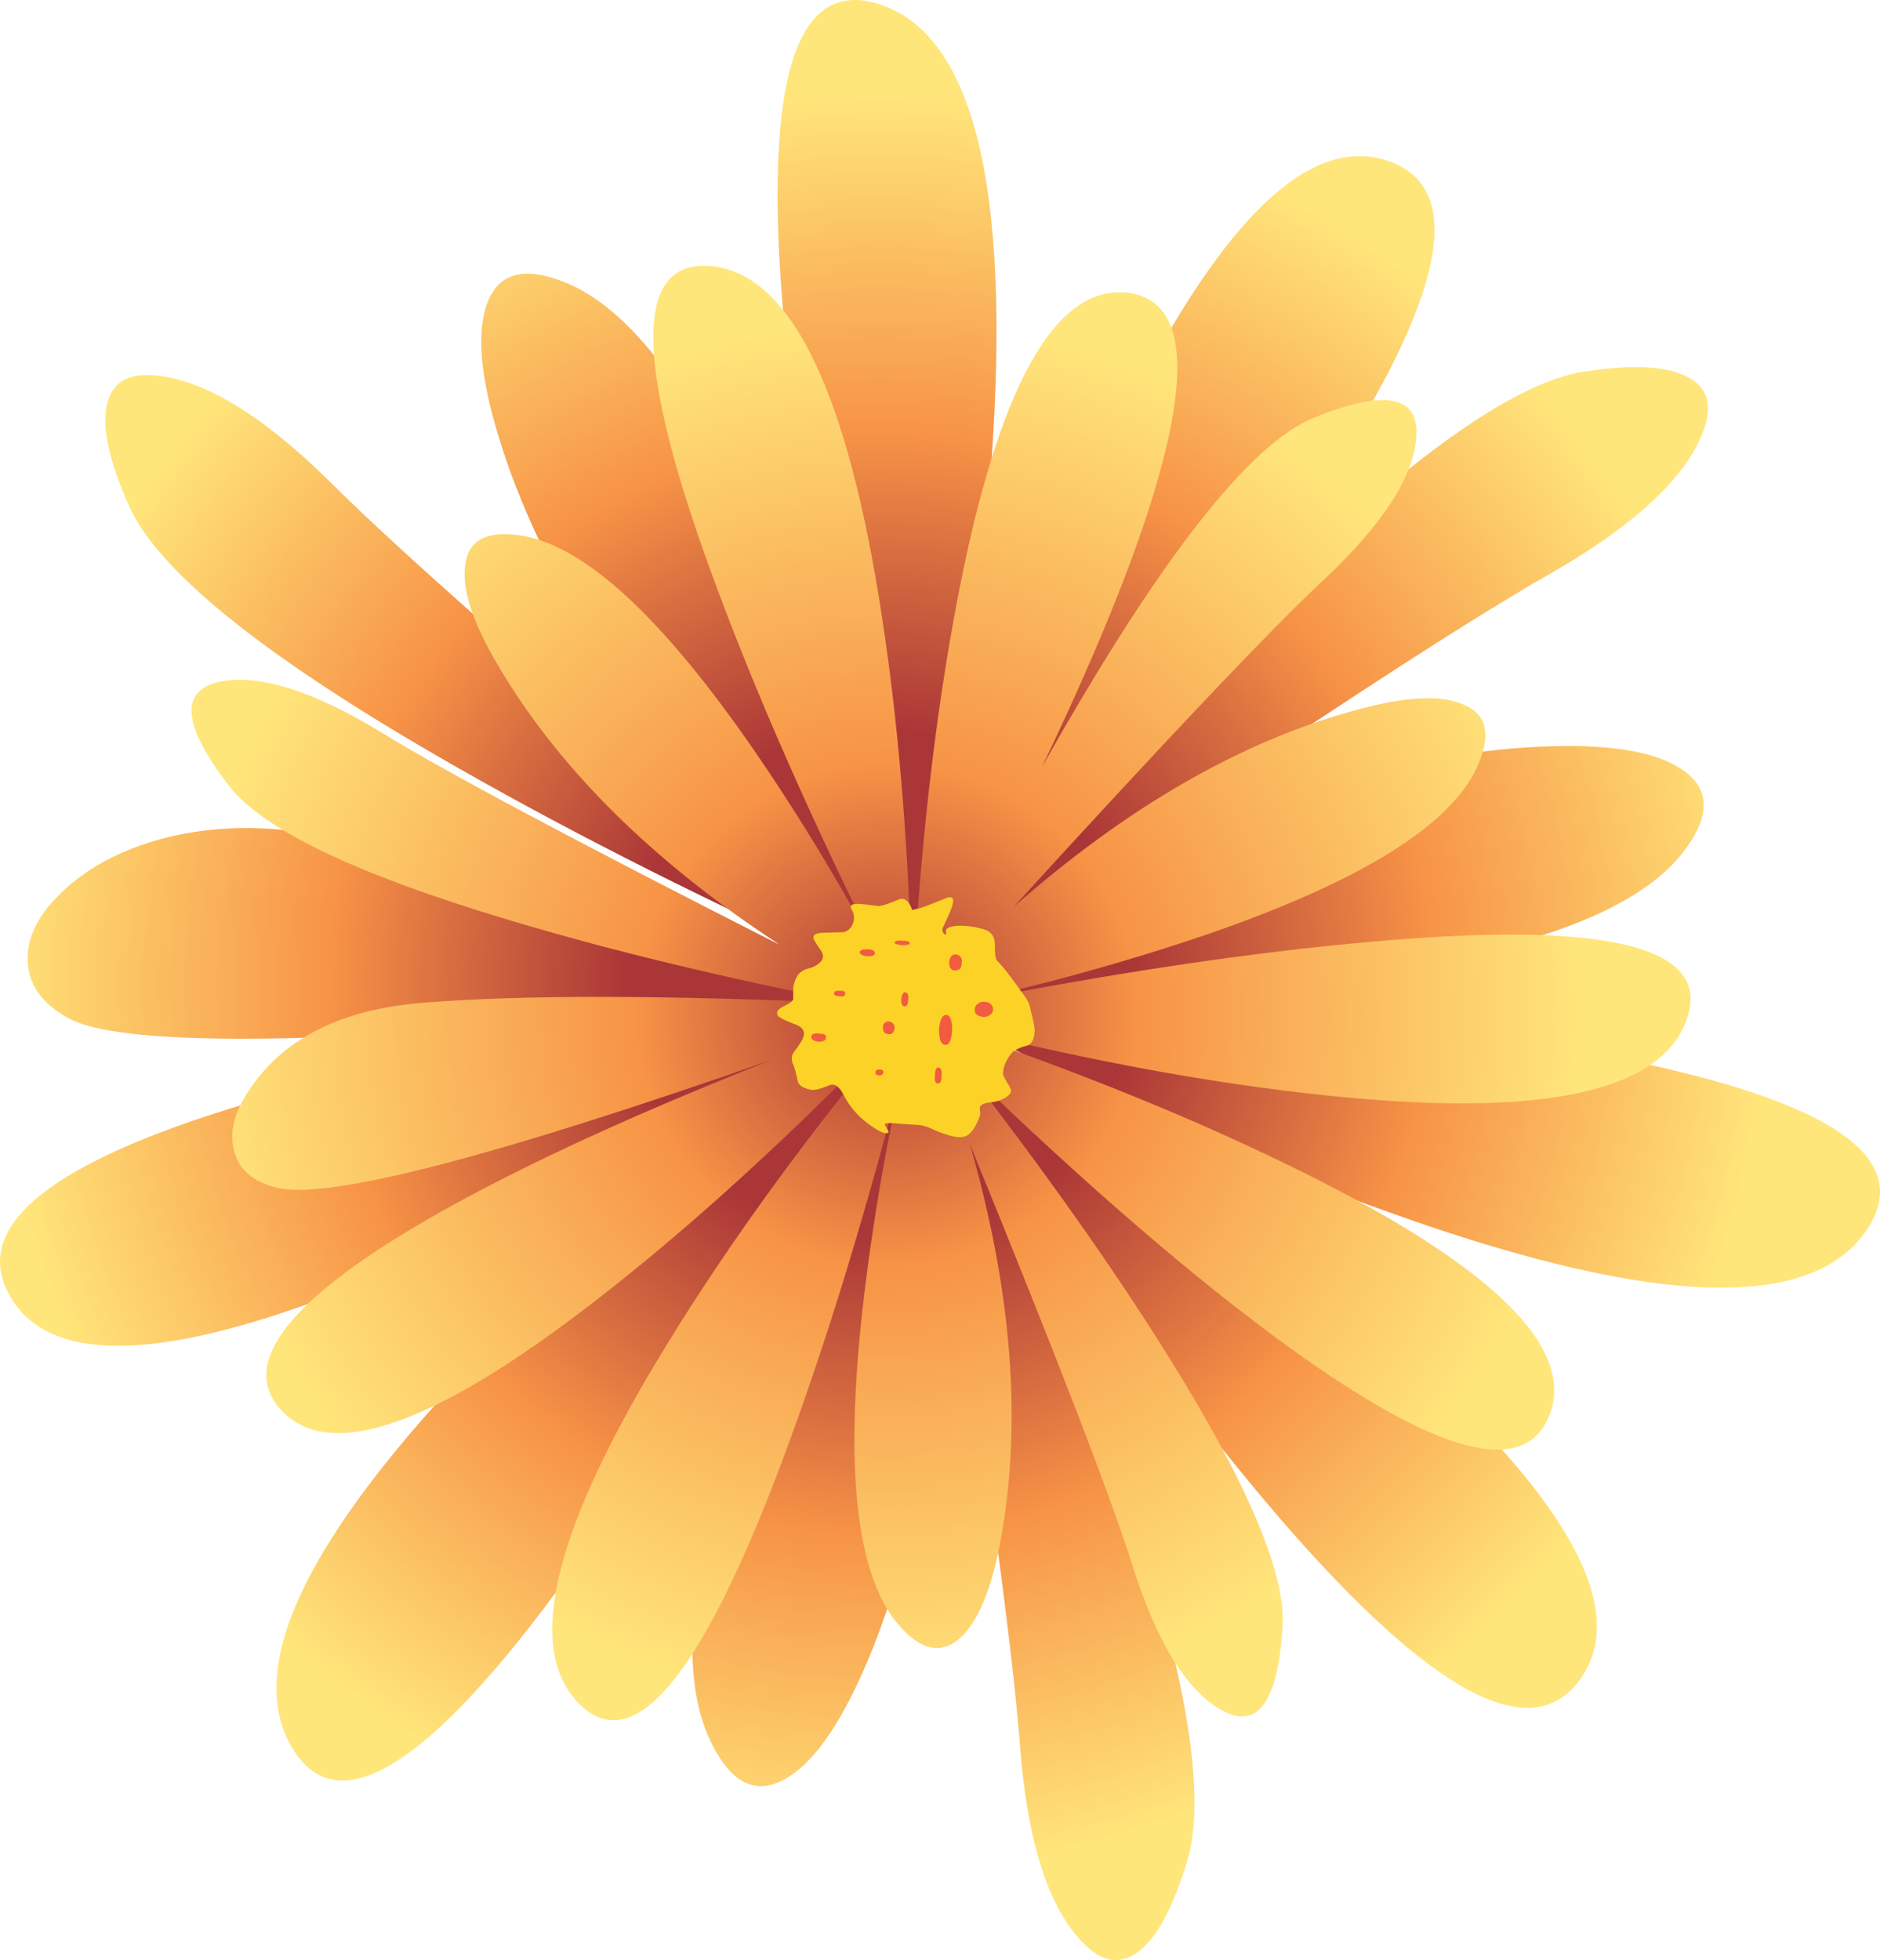<?xml version="1.0" encoding="iso-8859-1"?>
<!-- Generator: Adobe Illustrator 20.1.0, SVG Export Plug-In . SVG Version: 6.00 Build 0)  -->
<svg version="1.0" id="Layer_1" xmlns="http://www.w3.org/2000/svg" xmlns:xlink="http://www.w3.org/1999/xlink" x="0px" y="0px"
	 viewBox="0 0 933.91 973.55" enable-background="new 0 0 933.91 973.55" xml:space="preserve">
<title>flowers1_0048</title>
<radialGradient id="SVGID_1_" cx="420.78" cy="373.897" r="95.793" gradientTransform="matrix(4.24 2.68 2.68 -4.24 -2348.91 946.16)" gradientUnits="userSpaceOnUse">
	<stop  offset="0.26" style="stop-color:#AA3637"/>
	<stop  offset="0.57" style="stop-color:#F79346"/>
	<stop  offset="0.92" style="stop-color:#FFE67B"/>
</radialGradient>
<path fill="url(#SVGID_1_)" d="M281.7,140.66c-20.72-8.667-33.923-5.407-39.61,9.78c-5.513,14.547-3.513,37.12,6,67.72
	c9.693,31.607,25.57,65.467,47.63,101.58c24.229,40.007,52.729,77.265,85,111.12c-110.667-94-182.36-157.29-215.08-189.87
	c-35.6-35.447-66.017-53.673-91.25-54.68c-11.867-0.5-18.97,4.433-21.31,14.8c-2.507,11.207,1.16,27.927,11,50.16
	c14.393,32.107,65.7,73.66,153.92,124.66c57.153,33.107,123.417,66.883,198.79,101.33c-118.987-33.613-207.393-54.85-265.22-63.71
	c-25.567-3.847-49.55-2.76-71.95,3.26c-19.887,5.52-36.013,14.13-48.38,25.83c-11.867,11.033-17.717,22.403-17.55,34.11
	c0.333,12.373,7.353,22.157,21.06,29.35c16.713,8.667,61.25,11.593,133.61,8.78c52.473-2.173,115.73-7.107,189.77-14.8
	c-103.113,14.88-185.337,32.02-246.67,51.42C21.9,579.767-13.687,610.37,4.7,643.31c22.56,40.667,96.343,31.97,221.35-26.09
	c69.52-32.267,143.47-73.733,221.85-124.4c-76.04,56.667-141.467,112.517-196.28,167.55c-96.1,96.48-131.613,165.707-106.54,207.68
	c25.233,42.473,79.297,2.007,162.19-121.4c46.627-69.393,95.09-152.917,145.39-250.57l0.25,0.25
	C422.97,553.517,398,610.037,378,665.89c-34.593,96.32-42.867,162.79-24.82,199.41c9.86,20.233,21.977,26.42,36.35,18.56
	c13.707-7.333,26.993-25.727,39.86-55.18c13.2-30.1,23.31-66.05,30.33-107.85c7.863-46.127,10.719-92.969,8.52-139.71
	c21.84,142.293,34.613,237.017,38.32,284.17c3.673,50.333,14.703,84.11,33.09,101.33c8.667,8.193,17.273,9.113,25.82,2.76
	c9.193-6.853,17.3-21.903,24.32-45.15c9.86-32.607-0.587-94.56-31.34-185.86c-20.387-60.367-47.72-128.507-82-204.42
	c58.367,91.133,111.27,164.29,158.71,219.47c75.707,87.787,125.677,114.623,149.91,80.51c26.733-37.62-11.957-99.82-116.07-186.6
	c-58.493-48.827-128.017-98.24-208.57-148.24v-0.25c84.06,44.667,162.773,79.867,236.14,105.6
	c126.847,44.667,203.807,46.757,230.88,6.27c27.573-41.467-33.093-73.153-182-95.06c-74.3-10.933-160.197-18.46-257.69-22.58
	c51.373,0.863,102.756-1.063,153.92-5.77c103.78-10,168.447-31.153,194-63.46c13.873-17.56,14.207-31.187,1-40.88
	c-12.533-9.2-34.76-13.297-66.68-12.29c-33.087,1-69.937,7.27-110.55,18.81c-45.018,12.805-88.541,30.378-129.83,52.42
	c117.153-80.093,197.203-132.35,240.15-156.77c43.787-25.08,69.523-49.577,77.21-73.49c3.507-11.373,0.667-19.483-8.52-24.33
	c-10.193-5.52-27.323-6.44-51.39-2.76c-43.453,6.52-116.57,64.793-219.35,174.82c56.487-69.22,96.68-126.49,120.58-171.81
	c31.753-60.533,32.42-96.317,2-107.35C646.52,64.323,596.47,119.253,540.15,245c-31.92,70.733-60.747,150.497-86.48,239.29
	c20.553-92.307,33.503-177.337,38.85-255.09c9.693-135.947-8.773-211.613-55.4-227c-47.127-15.547-61.5,51.173-43.12,200.16
	c9.153,74.313,24.193,156.833,45.12,247.56c-12.425-47.509-27.404-94.314-44.87-140.21C357.15,212.897,319.633,156.547,281.7,140.66
	z"/>
<radialGradient id="SVGID_2_" cx="431.132" cy="410.823" r="75.152" gradientTransform="matrix(4.74 1.62 1.62 -4.75 -2268.37 1756.95)" gradientUnits="userSpaceOnUse">
	<stop  offset="0" style="stop-color:#AA3637"/>
	<stop  offset="0.33" style="stop-color:#F79346"/>
	<stop  offset="0.92" style="stop-color:#FFE67B"/>
</radialGradient>
<path fill="url(#SVGID_2_)" d="M109.48,338.56c-20.387,4.18-19.053,21.32,4,51.42c16.713,21.907,63.423,44.313,140.13,67.22
	c48.967,14.713,105.703,28.427,170.21,41.14c-94.087-4.18-165.447-4.263-214.08-0.25c-40.78,3.333-69.607,18.05-86.48,44.15
	c-7.02,10.533-9.353,20.317-7,29.35c2.34,9.333,9.443,15.437,21.31,18.31c25.233,6.187,107.123-14.967,245.67-63.46
	c-75.707,29.933-135.373,57.933-179,84c-63.173,37.96-84.733,67.893-64.68,89.8c24.567,26.92,79.217,6.853,163.95-60.2
	c45.96-36.287,94.927-81.437,146.9-135.45c-47.607,56.867-87.383,111.383-119.33,163.55c-56,91.133-70.54,150.41-43.62,177.83
	c27.073,27.76,61-12.957,101.78-122.15c21.04-56.187,41.347-122.57,60.92-199.15c-9.57,41.022-16.768,82.56-21.56,124.41
	c-9.027,79.927-3.36,132.26,17,157c11.2,13.547,21.647,16.053,31.34,7.52c9.027-8.193,15.797-24.663,20.31-49.41
	c10.527-58.36,5.347-123.74-15.54-196.14c43.12,105.513,70.12,175.493,81,209.94c12,37.793,26.623,61.537,43.87,71.23
	c18.047,10.367,28.24-3.513,30.58-41.64c1.507-26.42-17.797-71.653-57.91-135.7c-26.567-42.453-59.823-89.517-99.77-141.19
	c61.013,58.873,114.743,105.11,161.19,138.71c73.7,53.173,116.65,64.46,128.85,33.86c13.54-33.44-27.32-73.823-122.58-121.15
	c-53.48-26.587-115.48-51.67-186-75.25c72.707,18.76,139.137,31.22,199.29,37.38c105.12,10.867,164.28-1.59,177.48-37.37
	c13.533-36.62-38.523-49.663-156.17-39.13C622.513,472.853,554,483.053,476,498.34c40.943-8.836,81.357-19.967,121.05-33.34
	c77.373-26.42,122.913-54.347,136.62-83.78c7.333-16.053,5.077-26.503-6.77-31.35c-11.2-4.847-28.913-3.927-53.14,2.76
	c-57.173,15.533-113.993,48.217-170.46,98.05c77.54-84.947,129.18-139.377,154.92-163.29c28.747-27.087,43.87-50.497,45.37-70.23
	c1.507-20.733-15.373-23.993-50.64-9.78c-32.42,13.04-77.54,70.913-135.36,173.62c30.413-63.573,50.55-114.673,60.41-153.3
	c13.2-51.84,7.267-79.263-17.8-82.27c-36.267-4.18-64.51,46.82-84.73,153c-11.333,59.693-18.77,125.91-22.31,198.65
	c-1.333-74.58-6.933-141.883-16.8-201.91c-17.38-105.513-45.207-159.847-83.48-163c-38.94-3.333-37.77,50.177,3.51,160.53
	c23.06,61.873,54.06,130.85,93,206.93h-0.25c-21.44-43.303-45.88-85.054-73.14-124.95c-46-67.053-84.87-103.257-116.61-108.61
	c-17.38-2.84-26.823,2.093-28.33,14.8c-1.673,12.04,3.927,28.847,16.8,50.42c30.247,51,76.873,97.067,139.88,138.2
	c-101.447-51.5-167.627-86.783-198.54-105.85C155.44,343.073,128.867,334.713,109.48,338.56z"/>
<path fill="#FDD227" d="M419.07,463l-9,0.25c-4.18,0-6.18,0.837-6,2.51c0,0.667,1.17,2.667,3.51,6c1.673,2.34,1.673,4.34,0,6
	c-1.626,1.666-3.717,2.802-6,3.26c-2.058,0.493-3.903,1.636-5.26,3.26c-1.195,1.903-1.966,4.042-2.26,6.27v5.52
	c0,1-1.587,2.253-4.76,3.76c-2.84,1.333-3.84,2.837-3,4.51c0.667,1,3.423,2.42,8.27,4.26c4,1.333,5.503,3.507,4.51,6.52
	c-0.5,1.507-2.087,4.013-4.76,7.52c-1.333,1.84-1.333,4.097,0,6.77c0.841,2.545,1.509,5.145,2,7.78c0.5,1.84,2.5,3.173,6,4
	c1.787,0.54,5.03-0.19,9.73-2.19c2.667-1,5.09,0.757,7.27,5.27c2.974,5.7,7.271,10.603,12.53,14.3c5.333,3.847,8.51,5.1,9.53,3.76
	c0.167-0.167-0.417-1.337-1.75-3.51c-0.667-1,1.507-1.25,6.52-0.75c4.18,0.333,7.847,0.583,11,0.75
	c1.909,0.343,3.765,0.935,5.52,1.76c7.687,3.513,13.117,4.847,16.29,4s5.84-4.513,8-11c-0.167-1.673-0.25-2.843-0.25-3.51
	c0.333-1.333,2-2.17,5-2.51c2.831-0.175,5.576-1.037,8-2.51c1.673-1.173,2.51-2.26,2.51-3.26c0.167-0.5-0.5-1.92-2-4.26
	c-1.333-2.173-2-3.677-2-4.51c0.166-2.099,0.762-4.141,1.75-6c1.507-3.007,3.173-4.93,5-5.77c1.501-0.795,3.102-1.387,4.76-1.76
	c0.871-0.155,1.666-0.595,2.26-1.25c1.167-1.173,1.833-3.263,2-6.27c0-1.673-0.667-5.1-2-10.28c-0.29-1.956-0.97-3.833-2-5.52
	c-1.167-1.673-2.42-3.43-3.76-5.27c-5.013-7.02-8.607-11.533-10.78-13.54c-0.833-0.667-1.25-3.427-1.25-8.28
	c0-4-1.84-6.507-5.52-7.52c-4.212-1.276-8.601-1.87-13-1.76c-4,0.333-5.923,1.253-5.77,2.76c0.333,1.333,0.083,1.833-0.75,1.5
	c-0.752-0.709-1.123-1.733-1-2.76c2-4.18,3.503-7.607,4.51-10.28c1.84-5.013,0.587-6.517-3.76-4.51
	c-4.347,1.84-8.273,3.343-11.78,4.51l-4,1c-1.333-4.18-3.333-6.02-6-5.52c-5.847,2.507-9.513,3.677-11,3.51
	c-3.507-0.5-6.347-0.833-8.52-1c-4.347-0.333-5.85,0.587-4.51,2.76c1.315,2.205,1.501,4.905,0.5,7.27
	C422.802,461.003,421.122,462.472,419.07,463z"/>
<path fill="#F15C40" d="M477.73,478.27c0.333-2.507-0.667-3.927-3-4.26c-1.84,0-2.927,1.333-3.26,4c0,2.667,1,4,3,4
	C476.643,482.003,477.73,480.757,477.73,478.27z"/>
<path fill="#F15C40" d="M493.27,501.6c0.217-1.035-0.17-2.104-1-2.76c-0.868-0.847-2.048-1.3-3.26-1.25
	c-1.181-0.17-2.377,0.197-3.26,1c-0.901,0.52-1.469,1.47-1.5,2.51c-0.333,2.34,1.087,3.673,4.26,4c1.17,0.054,2.322-0.3,3.26-1
	C492.669,503.582,493.236,502.637,493.27,501.6z"/>
<path fill="#F15C40" d="M473,511.63c0-5.013-1-7.52-3-7.52s-3.17,2.423-3.51,7.27c0,5.013,1,7.52,3,7.52
	C471.477,519.24,472.647,516.817,473,511.63z"/>
<path fill="#F15C40" d="M467.7,534.45c0.333-2.507-0.167-3.927-1.5-4.26c-1.167,0-1.75,1.333-1.75,4c-0.333,2.667,0.167,4,1.5,4
	C467.117,538.21,467.7,536.963,467.7,534.45z"/>
<path fill="#F15C40" d="M438.87,532.7c0-1-0.667-1.5-2-1.5s-2,0.5-2,1.5c-0.167,0.667,0.417,1.17,1.75,1.51
	C437.635,534.31,438.578,533.677,438.87,532.7z"/>
<path fill="#F15C40" d="M410.3,515.39c0.333-1.333-0.837-2-3.51-2c-2.507-0.333-3.76,0.253-3.76,1.76c0,1.173,1.17,1.927,3.51,2.26
	C409.047,517.403,410.3,516.73,410.3,515.39z"/>
<path fill="#F15C40" d="M419.82,493.57c0.333-1-0.587-1.5-2.76-1.5c-1.84,0-2.76,0.417-2.76,1.25c0,1.007,0.92,1.507,2.76,1.5
	C418.9,495.16,419.82,494.743,419.82,493.57z"/>
<path fill="#F15C40" d="M434.61,473.5c0-1.333-1.253-2-3.76-2s-3.76,0.5-3.76,1.5s1.253,1.667,3.76,2
	C433.357,475,434.61,474.5,434.61,473.5z"/>
<path fill="#F15C40" d="M451.16,496.33c0.333-2-0.167-3.17-1.5-3.51c-1,0-1.667,1.17-2,3.51c0,2.34,0.583,3.51,1.75,3.51
	C450.577,499.84,451.16,498.67,451.16,496.33z"/>
<path fill="#F15C40" d="M444.39,510.63c0.148-1.65-1.069-3.108-2.719-3.257c-0.014-0.001-0.027-0.002-0.041-0.003
	c-1.455-0.202-2.798,0.814-3,2.27c-0.034,0.242-0.034,0.488,0,0.73c0,2.173,0.92,3.26,2.76,3.26
	C443.057,513.97,444.057,512.97,444.39,510.63z"/>
<path fill="#F15C40" d="M451.91,468.49c0-0.833-1.253-1.25-3.76-1.25c-2.173-0.333-3.427,0-3.76,1c0,0.5,1.253,0.917,3.76,1.25
	C450.657,469.49,451.91,469.157,451.91,468.49z"/>
</svg>
